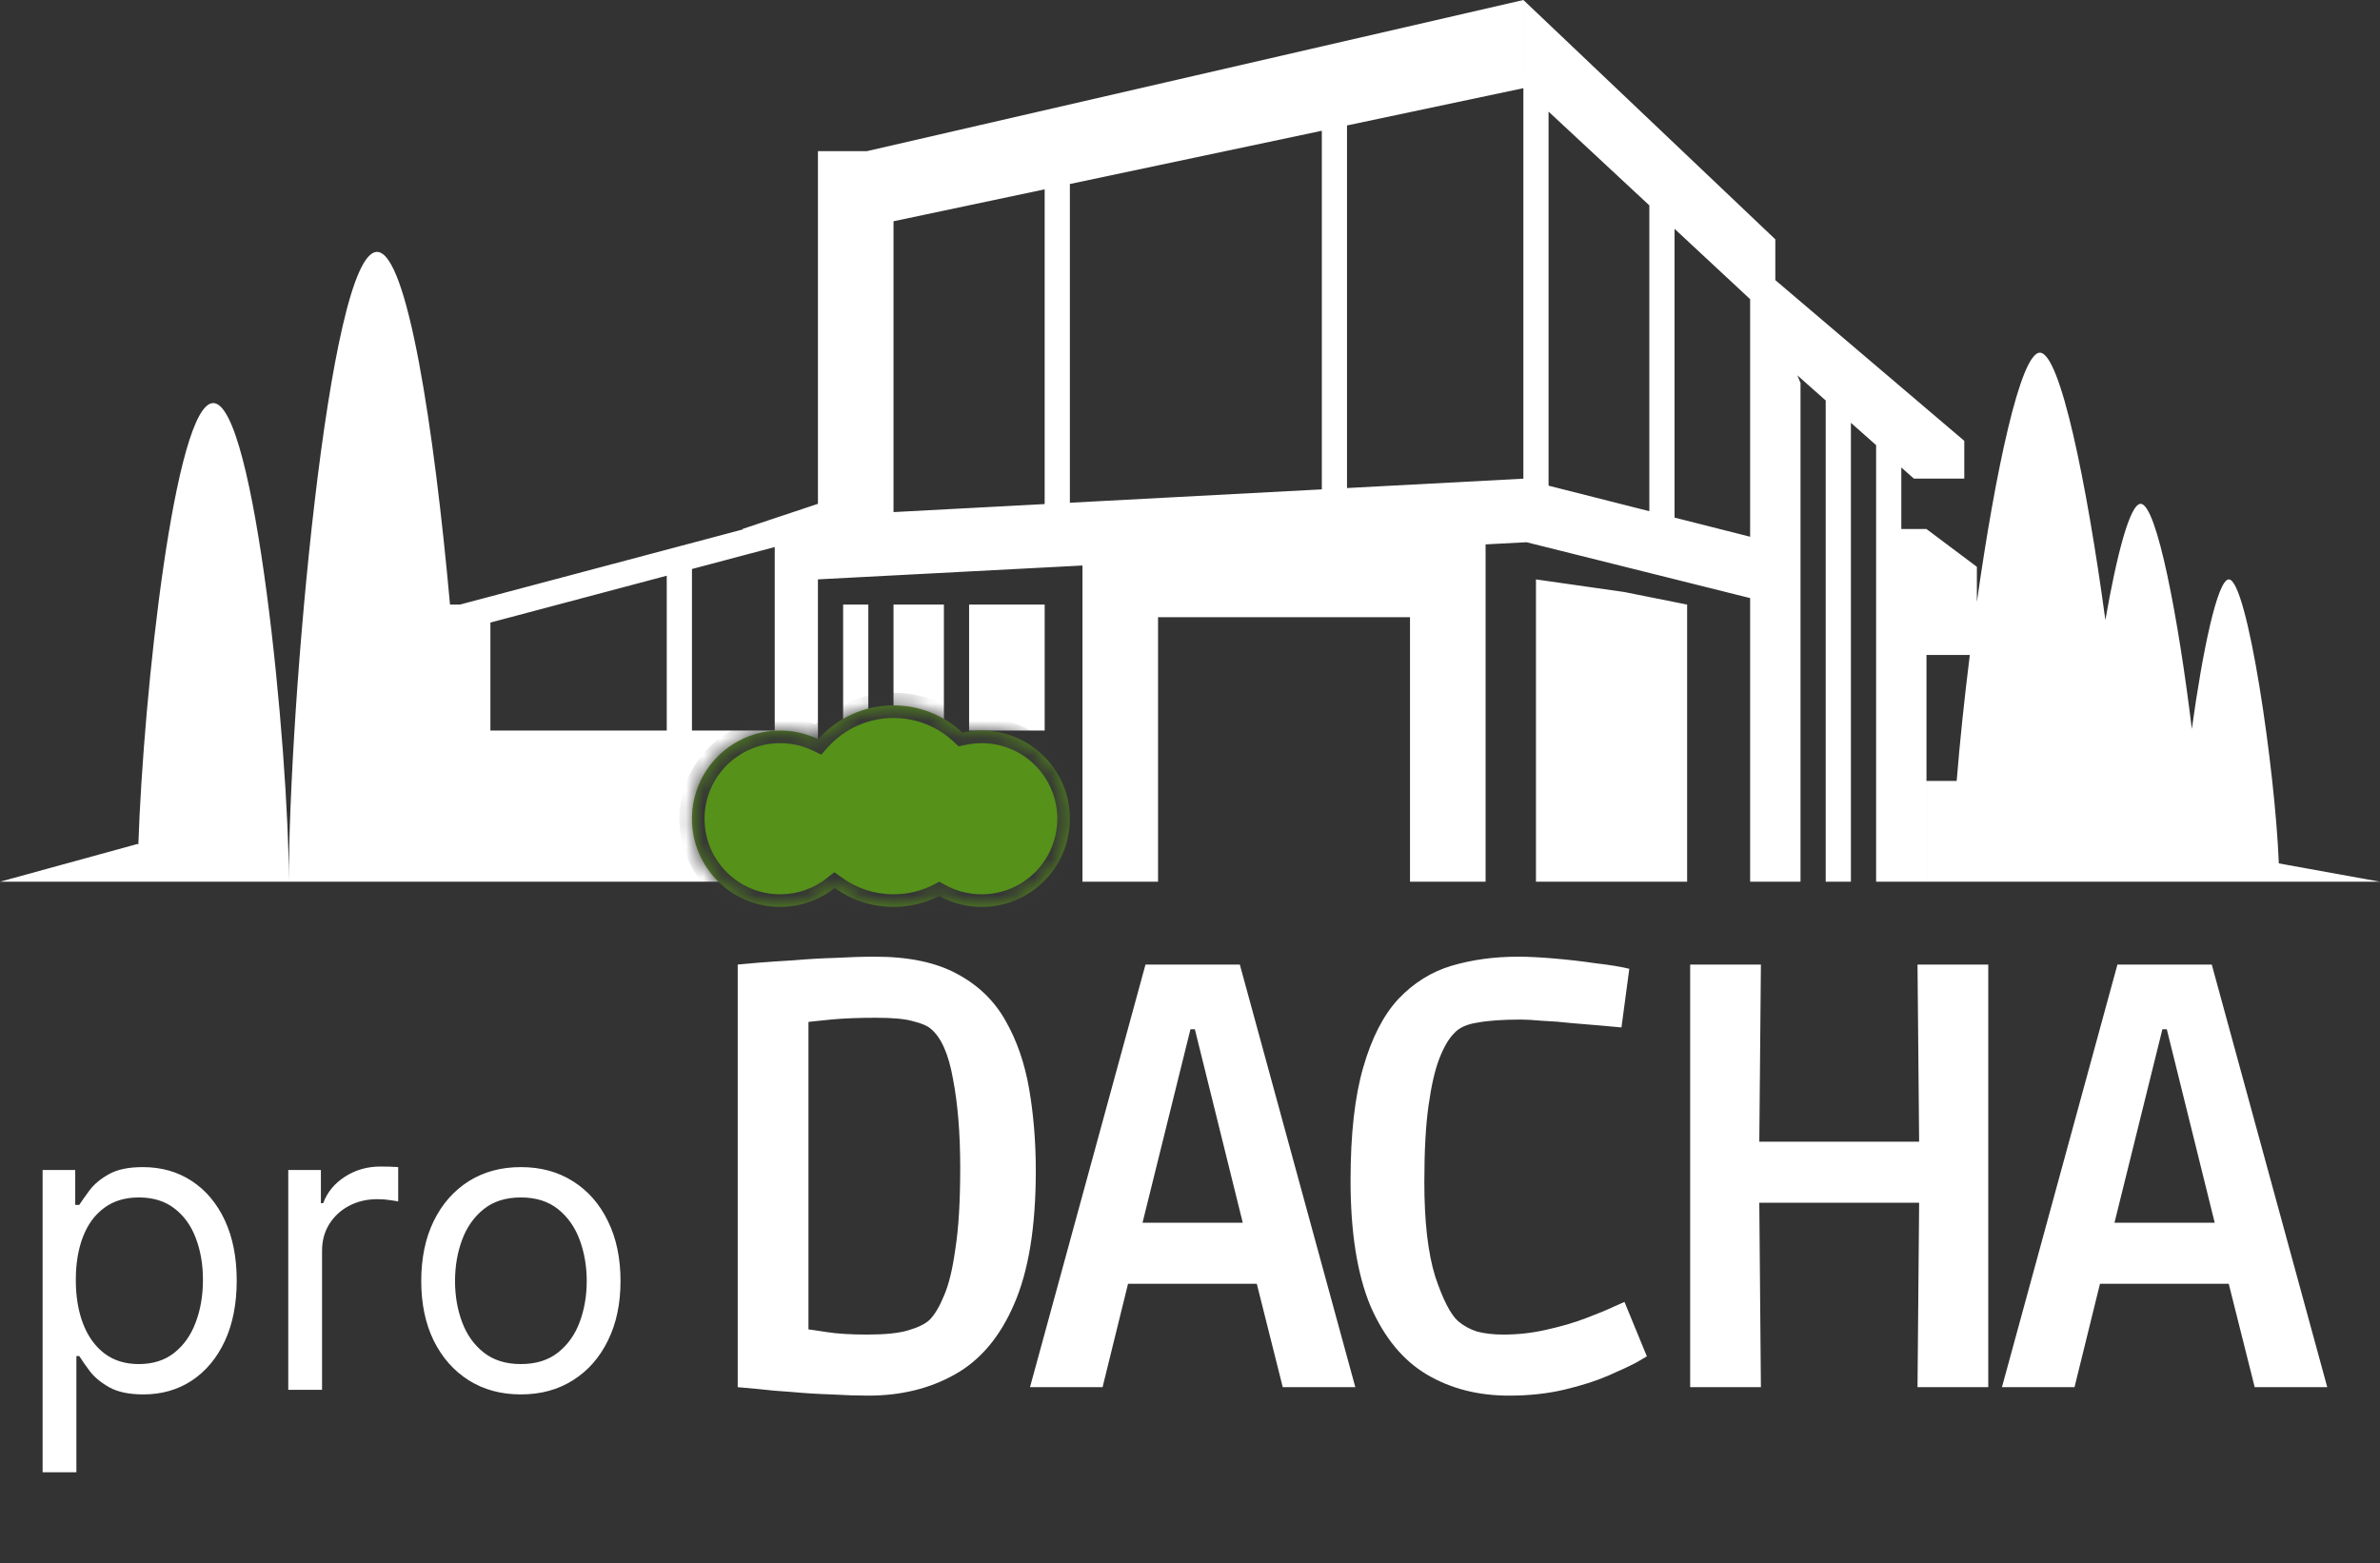 <?xml version="1.0" encoding="UTF-8"?> <svg xmlns="http://www.w3.org/2000/svg" width="137" height="90" viewBox="0 0 137 90" fill="none"><rect x="0" y="0" width="137" height="90" fill="#333333" stroke="none"/><path fill-rule="evenodd" clip-rule="evenodd" d="M102.193 13.778V14.502H102.193V16.126L113.07 25.379V27.555L110.17 27.555L109.445 26.912V30.456H110.894L113.795 32.631V34.657C114.859 27.144 116.306 20.304 117.422 20.304C118.588 20.304 120.118 27.785 121.192 35.694C121.854 31.907 122.609 29.005 123.223 29.005C124.152 29.005 125.406 35.659 126.169 41.967C126.781 37.516 127.641 33.356 128.298 33.356C129.366 33.356 130.968 44.336 131.176 49.705L137 50.76H126.848L126.848 50.76H125.398V50.76H124.259H122.498V50.76H118.872H112.346V50.76H110.895V44.959H112.632C112.814 42.707 113.075 40.216 113.389 37.707H110.894V50.76H109.444V50.76H107.995V25.627L106.544 24.341V50.76H105.093V23.055L103.461 21.608L103.643 22.044V50.76H102.193V50.76H100.743V34.432L87.871 31.216L85.515 31.34V33.356V50.76H81.164V35.532H66.661V50.76H62.31V33.356V32.556L47.082 33.354V42.058H47.083V50.76H25.328V50.76H21.702H16.626C16.626 40.747 18.899 14.502 21.702 14.502C23.45 14.502 24.991 24.7 25.904 34.807H26.47L42.78 30.474L42.731 30.455L47.082 29.005V29.712L47.083 29.712V8.702H49.899L87.69 0V4.351H87.691V0L102.193 13.778ZM100.743 30.9V17.223L96.392 13.173V29.797L100.743 30.9ZM94.941 29.43V11.824L89.14 6.425V27.96L94.941 29.43ZM51.433 29.481V12.738L60.134 10.9V29.019L51.433 29.481ZM61.585 28.942V10.593L76.088 7.528V28.173L61.585 28.942ZM77.538 28.096V7.222L87.69 5.076V27.557L87.575 27.563L87.545 27.555V27.565L77.538 28.096ZM38.38 33.144L28.229 35.84V42.058H38.38V33.144ZM39.831 32.758V42.058H44.596V31.493L39.831 32.758ZM93.491 34.081L88.415 33.356V50.76H92.766H97.117V34.806L93.491 34.081ZM55.784 34.807H60.135V42.058H55.784V34.807ZM51.433 34.807H54.334V42.058H51.433V34.807ZM49.983 34.807H48.533V42.058H49.983V34.807ZM16.626 50.76H12.275H7.924V50.76H0L7.925 48.584L7.964 48.624C8.251 39.972 10.072 23.204 12.275 23.204C14.678 23.204 16.626 43.151 16.626 50.76Z" fill="white"></path><mask id="path-2-inside-1_1_958" fill="white"><path fill-rule="evenodd" clip-rule="evenodd" d="M51.433 52.21C52.379 52.21 53.272 51.984 54.061 51.582C54.787 51.983 55.621 52.211 56.509 52.211C59.312 52.211 61.585 49.938 61.585 47.135C61.585 44.331 59.312 42.059 56.509 42.059C56.129 42.059 55.759 42.1 55.403 42.179C54.365 41.205 52.969 40.608 51.433 40.608C49.709 40.608 48.16 41.36 47.097 42.554C46.434 42.236 45.691 42.059 44.907 42.059C42.104 42.059 39.831 44.331 39.831 47.135C39.831 49.938 42.104 52.211 44.907 52.211C46.093 52.211 47.185 51.803 48.049 51.121C49.002 51.806 50.17 52.21 51.433 52.21Z"></path></mask><path fill-rule="evenodd" clip-rule="evenodd" d="M51.433 52.21C52.379 52.21 53.272 51.984 54.061 51.582C54.787 51.983 55.621 52.211 56.509 52.211C59.312 52.211 61.585 49.938 61.585 47.135C61.585 44.331 59.312 42.059 56.509 42.059C56.129 42.059 55.759 42.1 55.403 42.179C54.365 41.205 52.969 40.608 51.433 40.608C49.709 40.608 48.16 41.36 47.097 42.554C46.434 42.236 45.691 42.059 44.907 42.059C42.104 42.059 39.831 44.331 39.831 47.135C39.831 49.938 42.104 52.211 44.907 52.211C46.093 52.211 47.185 51.803 48.049 51.121C49.002 51.806 50.17 52.21 51.433 52.21Z" fill="#56911A"></path><path d="M54.061 51.582L54.411 50.947L54.074 50.761L53.732 50.936L54.061 51.582ZM55.403 42.179L54.907 42.708L55.186 42.97L55.561 42.887L55.403 42.179ZM47.097 42.554L46.784 43.208L47.276 43.444L47.639 43.036L47.097 42.554ZM48.049 51.121L48.473 50.533L48.029 50.214L47.6 50.552L48.049 51.121ZM53.732 50.936C53.042 51.287 52.262 51.485 51.433 51.485V52.935C52.496 52.935 53.501 52.681 54.39 52.228L53.732 50.936ZM56.509 51.485C55.747 51.485 55.032 51.29 54.411 50.947L53.71 52.217C54.541 52.675 55.496 52.936 56.509 52.936V51.485ZM60.86 47.135C60.86 49.537 58.912 51.485 56.509 51.485V52.936C59.713 52.936 62.31 50.338 62.31 47.135H60.86ZM56.509 42.784C58.912 42.784 60.86 44.732 60.86 47.135H62.31C62.31 43.931 59.713 41.333 56.509 41.333V42.784ZM55.561 42.887C55.865 42.819 56.183 42.784 56.509 42.784V41.333C56.076 41.333 55.653 41.381 55.246 41.471L55.561 42.887ZM51.433 41.333C52.777 41.333 53.998 41.855 54.907 42.708L55.9 41.651C54.733 40.555 53.161 39.883 51.433 39.883V41.333ZM47.639 43.036C48.57 41.99 49.924 41.333 51.433 41.333V39.883C49.493 39.883 47.75 40.73 46.556 42.072L47.639 43.036ZM44.907 42.784C45.581 42.784 46.217 42.936 46.784 43.208L47.411 41.9C46.652 41.537 45.802 41.333 44.907 41.333V42.784ZM40.556 47.135C40.556 44.732 42.504 42.784 44.907 42.784V41.333C41.703 41.333 39.106 43.931 39.106 47.135H40.556ZM44.907 51.485C42.504 51.485 40.556 49.537 40.556 47.135H39.106C39.106 50.338 41.703 52.936 44.907 52.936V51.485ZM47.6 50.552C46.859 51.137 45.925 51.485 44.907 51.485V52.936C46.262 52.936 47.511 52.47 48.498 51.691L47.6 50.552ZM51.433 51.485C50.327 51.485 49.306 51.132 48.473 50.533L47.626 51.71C48.697 52.481 50.013 52.935 51.433 52.935V51.485Z" fill="#353535" mask="url(#path-2-inside-1_1_958)"></path><path d="M49.983 80.346C49.356 80.346 48.649 80.323 47.86 80.277C47.094 80.253 46.34 80.207 45.597 80.137C44.855 80.091 44.193 80.033 43.613 79.963C43.056 79.917 42.673 79.882 42.465 79.859V55.529C42.673 55.506 43.056 55.471 43.613 55.425C44.193 55.378 44.878 55.332 45.667 55.285C46.456 55.216 47.256 55.169 48.069 55.146C48.904 55.1 49.67 55.076 50.366 55.076C52.292 55.076 53.858 55.401 55.065 56.051C56.294 56.701 57.234 57.606 57.884 58.766C58.534 59.903 58.986 61.214 59.242 62.699C59.497 64.184 59.624 65.751 59.624 67.398C59.624 70.624 59.207 73.188 58.371 75.09C57.559 76.97 56.422 78.316 54.96 79.128C53.522 79.94 51.862 80.346 49.983 80.346ZM49.913 76.831C50.958 76.831 51.746 76.749 52.28 76.587C52.837 76.425 53.243 76.227 53.498 75.995C53.8 75.694 54.078 75.23 54.334 74.603C54.612 73.977 54.833 73.072 54.995 71.888C55.181 70.705 55.273 69.15 55.273 67.224C55.273 65.252 55.134 63.546 54.856 62.107C54.601 60.669 54.171 59.706 53.568 59.218C53.382 59.056 53.057 58.917 52.593 58.801C52.129 58.661 51.41 58.592 50.435 58.592C49.414 58.592 48.544 58.627 47.825 58.696C47.105 58.766 46.467 58.836 45.91 58.905L46.537 56.991V78.362L45.876 76.448C46.456 76.517 47.036 76.599 47.616 76.692C48.219 76.784 48.985 76.831 49.913 76.831ZM59.29 79.859L65.938 55.529H71.368L78.016 79.859H73.839L71.96 72.375L74.153 73.907H63.188L65.311 72.375L63.467 79.859H59.29ZM65.311 72.236L63.954 70.391H73.352L71.994 72.236L68.34 57.478L70.567 59.253H66.739L68.966 57.478L65.311 72.236ZM86.862 80.346C85.075 80.346 83.497 79.94 82.128 79.128C80.759 78.316 79.68 77.005 78.891 75.195C78.125 73.362 77.742 70.948 77.742 67.955C77.742 65.286 77.986 63.117 78.473 61.446C78.96 59.752 79.633 58.441 80.492 57.513C81.374 56.585 82.395 55.947 83.555 55.599C84.738 55.25 86.015 55.076 87.384 55.076C87.964 55.076 88.66 55.111 89.472 55.181C90.284 55.25 91.085 55.343 91.874 55.459C92.686 55.552 93.324 55.657 93.788 55.773L93.336 59.149C93.104 59.126 92.721 59.091 92.187 59.044C91.677 58.998 91.12 58.952 90.516 58.905C89.913 58.836 89.333 58.789 88.776 58.766C88.242 58.719 87.836 58.696 87.558 58.696C86.513 58.696 85.678 58.754 85.052 58.87C84.425 58.963 83.973 59.172 83.694 59.497C83.392 59.798 83.114 60.274 82.859 60.924C82.604 61.574 82.395 62.479 82.232 63.639C82.07 64.776 81.989 66.249 81.989 68.059C81.989 70.333 82.198 72.143 82.615 73.489C83.056 74.812 83.497 75.671 83.938 76.065C84.24 76.32 84.599 76.517 85.017 76.657C85.458 76.773 85.968 76.831 86.548 76.831C87.384 76.831 88.207 76.738 89.02 76.552C89.855 76.367 90.609 76.146 91.282 75.891C91.955 75.636 92.489 75.415 92.883 75.23C93.301 75.044 93.51 74.951 93.51 74.951L94.798 78.084C94.798 78.084 94.6 78.2 94.206 78.432C93.811 78.641 93.266 78.896 92.57 79.198C91.874 79.499 91.038 79.766 90.064 79.998C89.089 80.23 88.022 80.346 86.862 80.346ZM97.291 79.859V55.529H101.363L101.259 67.05L99.449 65.727H112.293L110.483 67.05L110.378 55.529H114.451V79.859H110.378L110.483 67.92L112.293 69.243H99.449L101.259 67.92L101.363 79.859H97.291ZM115.238 79.859L121.886 55.529H127.316L133.964 79.859H129.787L127.908 72.375L130.1 73.907H119.136L121.259 72.375L119.415 79.859H115.238ZM121.259 72.236L119.902 70.391H129.3L127.942 72.236L124.288 57.478L126.515 59.253H122.687L124.914 57.478L121.259 72.236Z" fill="white"></path><path d="M2.453 84.758V67.355H4.331V69.365H4.562C4.705 69.146 4.903 68.866 5.155 68.525C5.414 68.179 5.782 67.871 6.26 67.602C6.743 67.328 7.397 67.19 8.221 67.19C9.287 67.19 10.226 67.457 11.039 67.989C11.852 68.522 12.486 69.278 12.943 70.255C13.398 71.233 13.626 72.387 13.626 73.716C13.626 75.057 13.398 76.219 12.943 77.202C12.486 78.18 11.855 78.938 11.047 79.476C10.24 80.009 9.309 80.276 8.254 80.276C7.441 80.276 6.79 80.141 6.301 79.872C5.812 79.597 5.436 79.287 5.172 78.941C4.908 78.589 4.705 78.298 4.562 78.067H4.397V84.758H2.453ZM4.364 73.683C4.364 74.639 4.504 75.483 4.785 76.213C5.065 76.938 5.474 77.507 6.012 77.919C6.551 78.326 7.21 78.529 7.99 78.529C8.803 78.529 9.482 78.314 10.025 77.886C10.575 77.452 10.987 76.87 11.261 76.139C11.542 75.403 11.682 74.584 11.682 73.683C11.682 72.793 11.544 71.991 11.27 71.277C11.001 70.558 10.591 69.989 10.042 69.572C9.498 69.148 8.814 68.937 7.99 68.937C7.199 68.937 6.534 69.138 5.996 69.539C5.458 69.934 5.051 70.489 4.776 71.203C4.502 71.912 4.364 72.739 4.364 73.683ZM16.593 80.012V67.355H18.472V69.267H18.604C18.834 68.64 19.252 68.132 19.856 67.742C20.46 67.352 21.142 67.157 21.9 67.157C22.043 67.157 22.221 67.16 22.435 67.165C22.649 67.171 22.812 67.179 22.921 67.19V69.168C22.855 69.151 22.704 69.127 22.468 69.094C22.238 69.055 21.993 69.036 21.735 69.036C21.12 69.036 20.57 69.165 20.087 69.423C19.609 69.676 19.23 70.028 18.95 70.478C18.675 70.923 18.538 71.431 18.538 72.002V80.012H16.593ZM29.983 80.276C28.841 80.276 27.838 80.004 26.976 79.46C26.119 78.916 25.448 78.155 24.965 77.177C24.487 76.2 24.248 75.057 24.248 73.749C24.248 72.431 24.487 71.28 24.965 70.297C25.448 69.313 26.119 68.55 26.976 68.006C27.838 67.462 28.841 67.19 29.983 67.19C31.126 67.19 32.126 67.462 32.983 68.006C33.845 68.55 34.516 69.313 34.993 70.297C35.477 71.28 35.719 72.431 35.719 73.749C35.719 75.057 35.477 76.2 34.993 77.177C34.516 78.155 33.845 78.916 32.983 79.46C32.126 80.004 31.126 80.276 29.983 80.276ZM29.983 78.529C30.851 78.529 31.566 78.306 32.126 77.861C32.686 77.416 33.101 76.831 33.37 76.106C33.639 75.381 33.774 74.595 33.774 73.749C33.774 72.903 33.639 72.115 33.37 71.384C33.101 70.654 32.686 70.063 32.126 69.613C31.566 69.162 30.851 68.937 29.983 68.937C29.115 68.937 28.401 69.162 27.841 69.613C27.28 70.063 26.866 70.654 26.597 71.384C26.327 72.115 26.193 72.903 26.193 73.749C26.193 74.595 26.327 75.381 26.597 76.106C26.866 76.831 27.28 77.416 27.841 77.861C28.401 78.306 29.115 78.529 29.983 78.529Z" fill="white"></path></svg> 